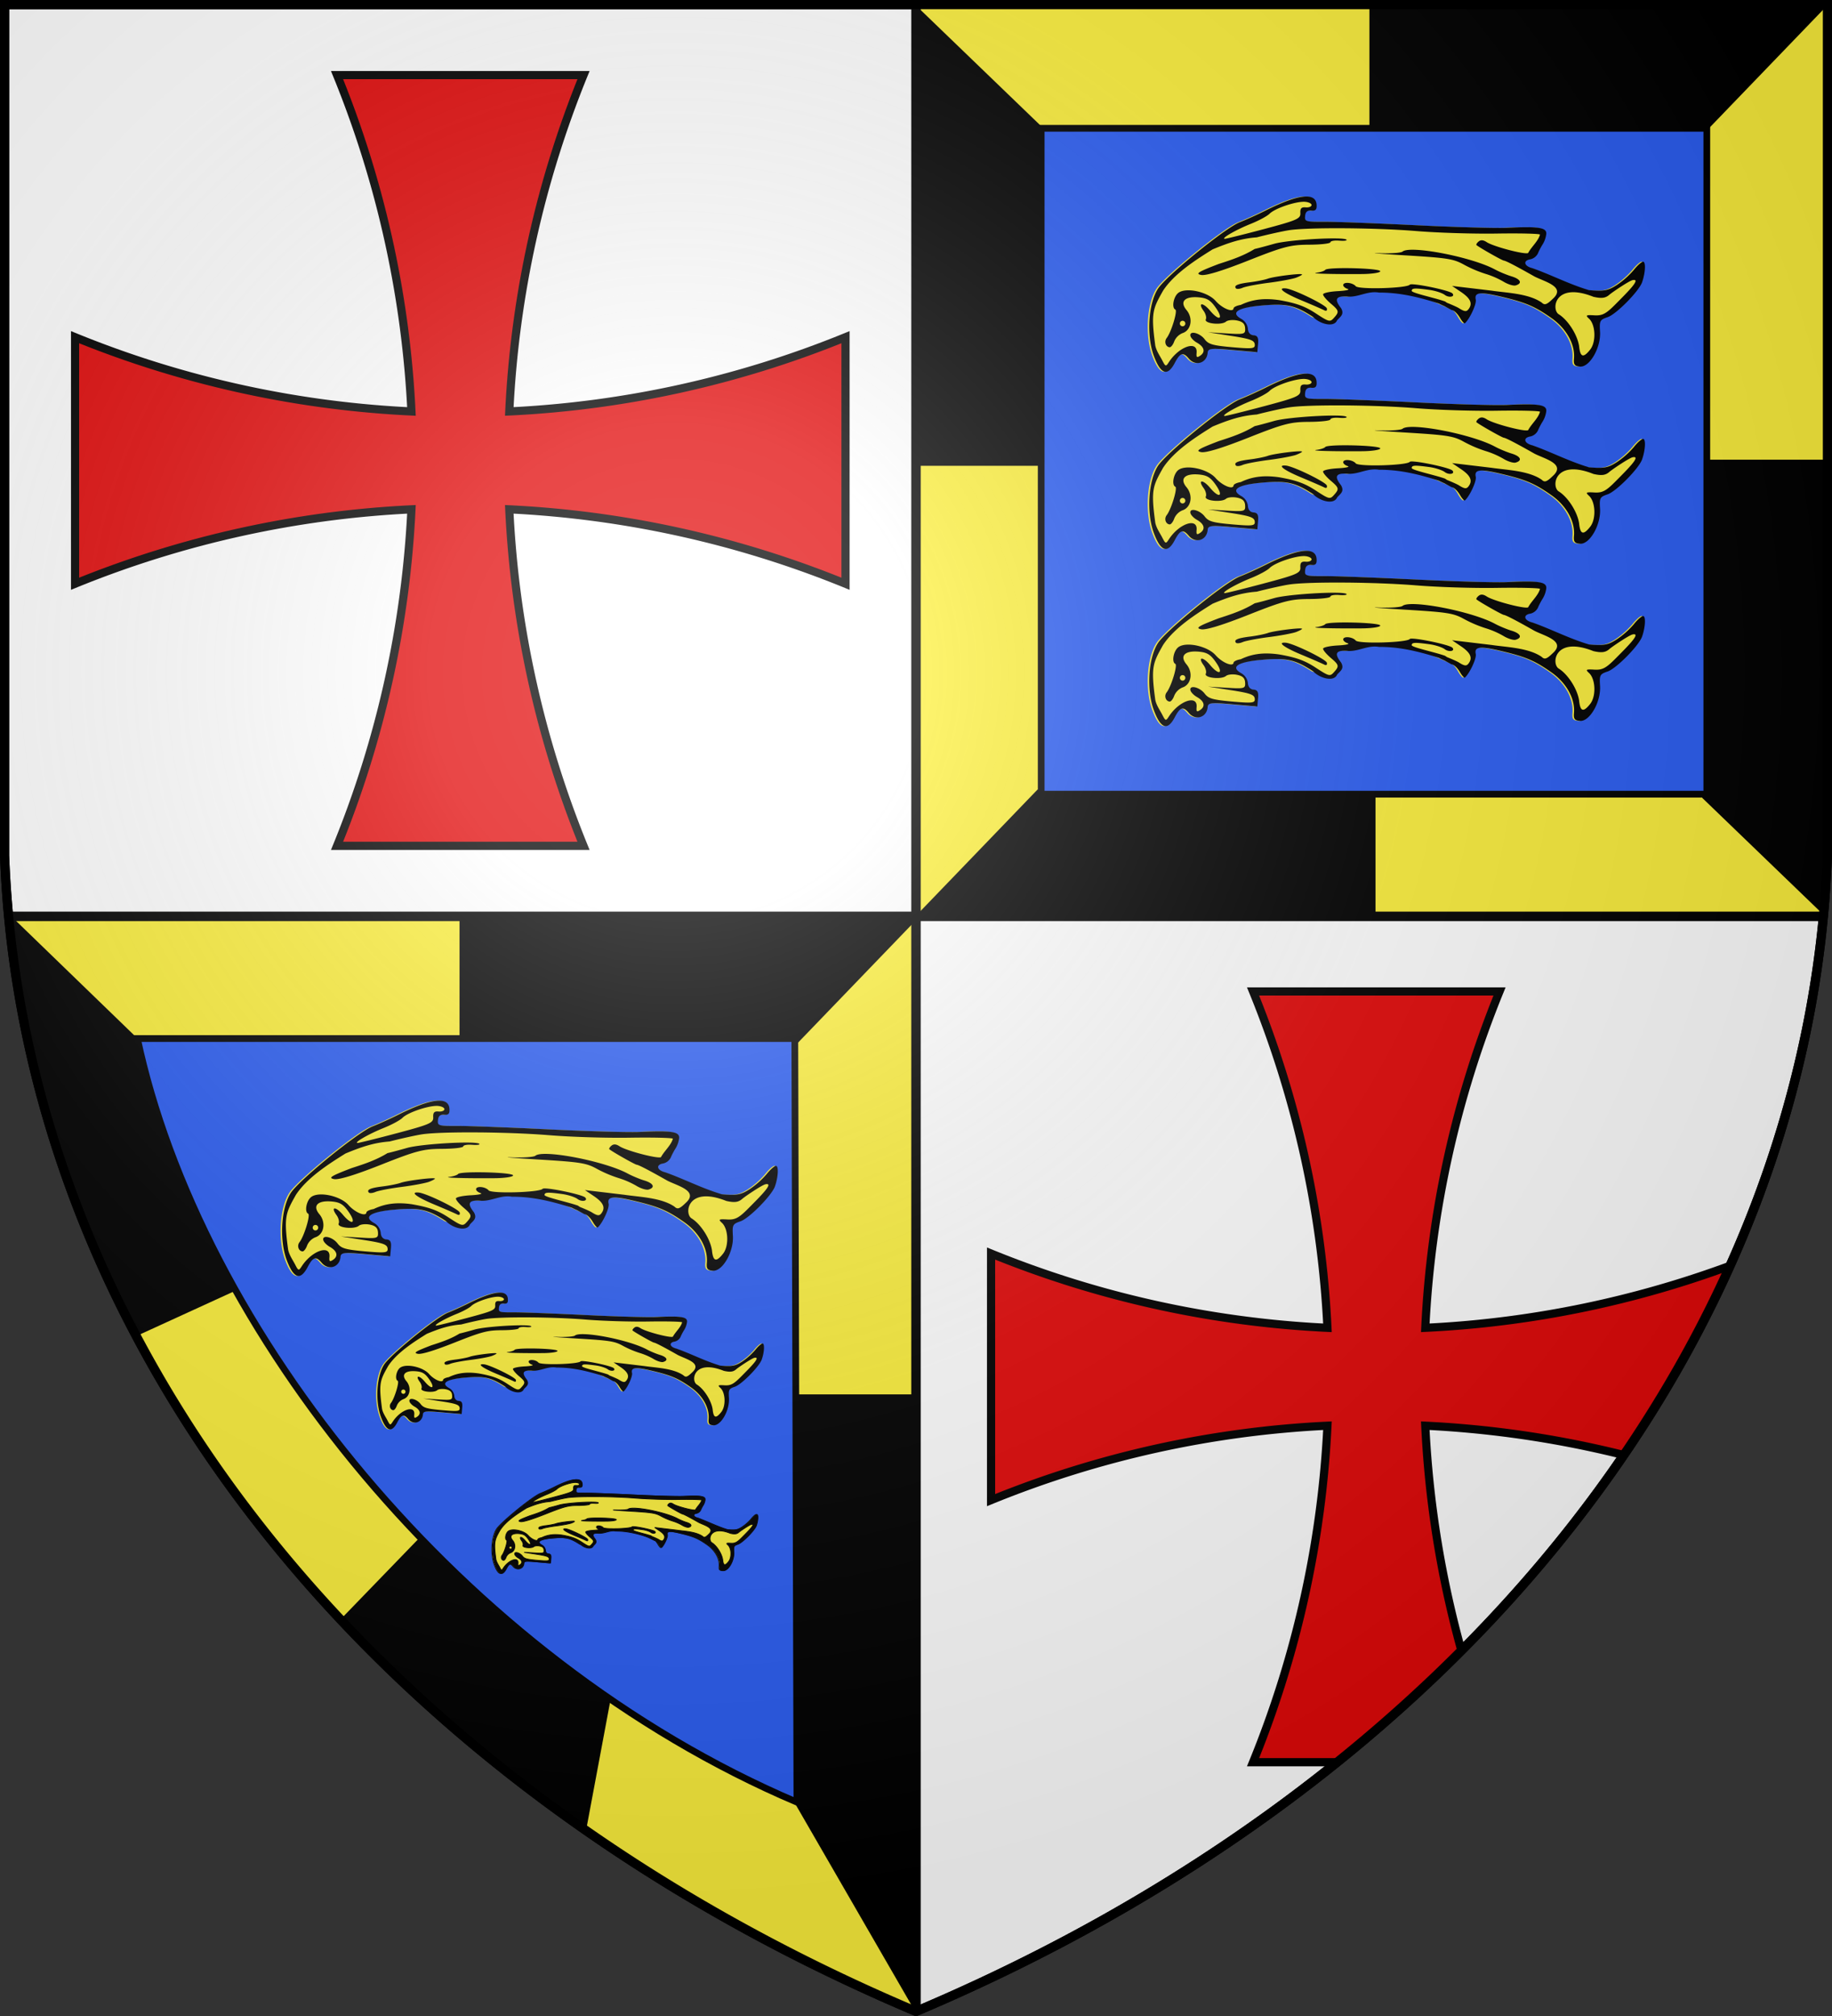 <?xml version="1.0" encoding="utf-8"?><svg xmlns="http://www.w3.org/2000/svg" xmlns:xlink="http://www.w3.org/1999/xlink" width="600" height="660" stroke="#000" stroke-width="3"><rect width="100%" height="100%" fill="#333333" stroke="none"/><radialGradient id="G" cx="221" cy="226" r="300" gradientTransform="matrix(1.35,0,0,1.35,-77,-85)" gradientUnits="userSpaceOnUse"><stop offset="0" stop-color="#fff" stop-opacity=".3"/><stop offset=".2" stop-color="#fff" stop-opacity=".25"/><stop offset=".6" stop-color="#666" stop-opacity=".13"/><stop offset="1" stop-opacity=".13"/></radialGradient><clipPath id="K"><path id="S" d="M1.5 1.5h597V280A570 445 0 0 1 300 658.5 570 445 0 0 1 1.5 280Z"/></clipPath><use xlink:href="#S" fill="#fff"/><g clip-path="url(#K)"><g fill="#fcef3c"><path id="E" d="M300 0h300v300H300zM0 300h300v380H0z"/></g><path id="X" fill="#e20909" stroke-width="2.675" d="m276.913 191.111a334.395 334.395 0 0 0 -110.12-24.366 334.069 334.069 0 0 0 24.318 110.168h-80.723a334.389 334.389 0 0 0 24.366-110.168 334.389 334.389 0 0 0 -110.168 24.366v-80.723a334.069 334.069 0 0 0 110.168 24.318 334.395 334.395 0 0 0 -24.366-110.12h80.723a334.074 334.074 0 0 0 -24.313 110.114 334.074 334.074 0 0 0 110.114-24.313z"/><use xlink:href="#X" transform="translate(300,300)"/><g stroke-width="1"><path id="C" d="M300 2.5 341 42v110h-41V2Z"/><use xlink:href="#C" transform="scale(-1)" x="-899" y="-303"/><use xlink:href="#C" transform="rotate(90 450 151)"/><use xlink:href="#C" transform="rotate(-90 449 151)"/><use xlink:href="#C" transform="rotate(90 151.5 151.5)"/><path d="M261 457h39v201l-39-67.5ZM3 300l46.3 44.8c6.57 27.63 18.78 47.7 31.31 75.6L43.9 437.2C22.43 397.5 10.97 348.74 3 300ZM112 530.4l27.77-28.7c22.58 20.12 36.27 33.36 60.24 51.74l-8.67 46.3c-30.63-22.9-60.17-47.8-79.34-69.34Z"/></g><g fill="#2b5df2" stroke-width="2.2"><path d="M341 42h218v218H341z"/><path d="m260.31 340 .69 250C150.8 543.08 65.17 434.75 45 340h215.31Z"/></g><g stroke-width="0"><g id="F"><path fill="#fcef3c" d="M537.31 92.38c-1.03 2.97-8.44 10.48-11.28 11.45-2.57.87-2.72 1.17-2.5 4.76.32 5.24-3.4 11.7-6.58 11.42-1.75-.15-2.12-.65-1.95-2.6.4-4.65-2.44-9.8-7.35-13.26-5.5-3.88-8.42-5.12-16.5-7.04-6.95-1.65-8.86-1.42-8.32 1 .3 1.38-1.9 6.18-3.54 7.71-.21.2-.93-.57-1.6-1.72-.66-1.14-1.6-2.73-2.55-2.82-8.9-4.3-19.88-7.93-30.29-6-.23.55-2.04 1.99-3.89 1.83-4.36-.39-5.06.32-2.97 2.98l.54 2.01-1.1 2.73-2.28.82-5.58-1.88c-6.07-3.94-8.78-4.51-17.46-3.69-7.49.72-9.7 2.34-5.97 4.38a4.27 4.27 0 0 1 2.05 3.1c.07 1.32.73 2.1 1.84 2.2 1.33.11 1.68.78 1.5 2.84l-.24 2.69-8.07-.7c-7.17-.64-8.08-.53-8.2.9-.3 3.42-3.96 4.55-6.18 1.9-1.85-2.21-2.83-1.91-4.57 1.4-2.39 4.57-4.62 3.8-6.9-2.35-2.43-6.59-1.8-16.97 1.35-21.88 2.69-4.19 22.04-19.93 26.8-21.8 2.06-.8 5.9-2.54 8.51-3.85 10.78-5.4 16.45-6.03 16.67-1.84.09 1.56-.33 2-1.74 1.88-1.3-.11-1.9.42-2.02 1.76-.17 1.85.1 1.92 6.38 1.9 3.6-.02 17.08.5 29.94 1.13 12.86.63 26.25 1.01 29.74.84 10.4-.51 13.1-.1 12.92 2.02a8.4 8.4 0 0 1-1.12 3.29c-.53.82-1.27 2.2-1.63 3.1a3.67 3.67 0 0 1-2.53 1.92c-2.45.42-1.97 2.25.76 2.89a7.9 7.9 0 0 1 3.15 1.48c6.52 3.15 9.26 5.07 15.35 5.7 4.92.43 6.26.18 9.15-1.69a27.4 27.4 0 0 0 5.55-4.93c1.2-1.51 2.57-2.71 3.06-2.67.9.08.72 3.63-.35 6.69z"/><path d="M537.81 92.38c-1.03 2.97-8.44 10.48-11.28 11.45-2.57.87-2.72 1.17-2.5 4.76.32 5.24-3.4 11.7-6.58 11.42-1.75-.15-2.12-.65-1.95-2.6.4-4.65-2.44-9.8-7.35-13.26-5.5-3.88-8.42-5.12-16.5-7.04-6.95-1.65-8.86-1.42-8.32 1 .3 1.38-1.9 6.18-3.54 7.71-.21.2-.93-.57-1.6-1.72-.66-1.14-1.83-2.53-2.8-2.61-13.48-7.24-.27-2.08 2.26-.7 1.96 1.25 2.6 1.34 3.28.47 1.44-1.85.73-3.52-2.37-5.63l-2.99-2.02 12.93 1.54c5.05.75 12.1.92 16.42 3.9.95.94 1.66.7 3.6-1.18 4.5-4-2.67-5.63-6.02-7.38-5.94-3.37-9.32-5.12-9.98-5.18-.57-.05-7.9-4.2-8.94-5.06-.2-.17.1-.7.67-1.17.71-.6 1.54-.54 2.64.18 2.2 1.46 12.43 4.15 13.58 3.58 1.11-2.08 3.3-3.86 3.9-6.05-.25-.3-6.6-.45-14.12-.33-7.52.13-19.41-.24-26.44-.82-13.46-1.1-35.56-1.25-41.75-.26-2.02.32-6.72 1.36-10.46 2.32-5.12.39-9.1 1.72-14.46 3.94-5.5 3.44-12.54 7.9-16.23 13.53-3.27 5.83-4.01 7.05-2.6 17.53.17 1.87 1.66 3.94 2.3 5.2 1.11 2.16 1.21 2.2 2.22.64 3.33-5.13 9.43-7.2 9.07-3.07-.14 1.55.09 1.72 1.22.94 1.74-1.2 1.3-2.87-1.12-4.23-1.02-.57-1.98-1.56-2.12-2.2-.42-1.85 3.05-1.04 4.66 1.09 1.25 1.64 2.6 2.03 9.02 2.6 6.7.58 7.53.48 7.38-.94-.13-1.32-1.47-1.8-7.73-2.77l-7.56-1.17 6.12.37c5.8.35 6.13.26 6.02-1.68-.08-1.48-.8-2.18-2.66-2.56-1.4-.28-3.02-.12-3.6.37-1.51 1.27-7.25.63-6.61-.74.28-.6-.05-1.85-.73-2.78-2.04-2.8-.23-2.87 2.11-.08 3.02 3.6 4.53 2.83 1.88-.95-1.74-2.48-2.84-3.15-5.57-3.4-4.6-.4-6.34 1.4-4.01 4.17 2.22 2.64 1.55 6.58-1.28 7.54a4.95 4.95 0 0 0-2.74 2.7c-.38 1.1-1.07 1.97-1.52 1.93-1.3-.12-1.86-1.86-.96-3.02 1.53-1.98 3.64-8.94 2.83-9.32-1.3-.6-.56-4.4 1.08-5.53 2.6-1.8 9.52-.27 12.12 2.7 2.16 2.46 5.75 3.93 5.88 2.41.04-.4 1.1-.9 2.36-1.1 4.04-1.95 7.98-2.22 12.56-1.57 5.6.98 8.43 2 11.95 4.31 4.32 2.83 4.7 2.94 5.93 1.58 1.87-2.06 1.8-2.41-1.04-4.82-1.38-1.19-2.49-2.52-2.45-2.96.04-.44 2.22-.91 4.84-1.05 2.62-.13 4.07-.46 3.22-.72-.84-.26-1.5-.84-1.46-1.3.1-1.1 3.08-.8 4.1.41.95 1.14 16.72.69 17.7-.5.58-.72 13.12 1.85 13.98 2.87.93 1.11-1.18 1.5-2.54.46-.84-.63-3.1-1.36-5.02-1.62-4.83-.65-5.73-.6-5.8.29-.07.72 7.4 2.25 10.92 3.49 5.7 3.85.9 2.18-2.03.67-8.04-2.56-13.75-3.6-19.56-3.57-3.7-.65-6.62 1.5-10.13 1.32-4.44-.39-4.43 1.1-2.33 3.77 1.15 2.04-.21 2.75-1.28 3.95-1.04 2.57-5.78 1.18-7.86-1.06-6.07-3.94-8.78-4.51-17.46-3.69-7.49.72-9.7 2.34-5.97 4.38a4.27 4.27 0 0 1 2.05 3.1c.07 1.32.73 2.1 1.84 2.2 1.33.11 1.68.78 1.5 2.84l-.24 2.69-8.07-.7c-7.17-.64-8.08-.53-8.2.9-.3 3.42-3.96 4.55-6.18 1.9-1.85-2.21-2.83-1.91-4.57 1.4-2.39 4.57-4.62 3.8-6.9-2.35-2.43-6.59-1.8-16.97 1.35-21.88 2.69-4.19 22.04-19.93 26.8-21.8 2.06-.8 5.9-2.54 8.51-3.85 10.78-5.4 16.45-6.03 16.67-1.84.09 1.56-.33 2-1.74 1.88-1.3-.11-1.9.42-2.02 1.76-.17 1.85.1 1.92 6.38 1.9 3.6-.02 17.08.5 29.94 1.13 12.86.63 26.25 1.01 29.74.84 10.4-.51 13.1-.1 12.92 2.02a8.4 8.4 0 0 1-1.12 3.29c-.53.82-1.27 2.2-1.63 3.1a3.67 3.67 0 0 1-2.53 1.92c-2.45.42-1.97 2.25.76 2.89 6.2 2.2 12.13 5.3 18.5 7.18 4.92.43 6.26.18 9.15-1.69a27.4 27.4 0 0 0 5.55-4.93c1.2-1.51 2.57-2.71 3.06-2.67.9.08.72 3.63-.35 6.69zm-3.13-.67c-1.14.25-6.68 3.98-7.6 4.79-1.26 1.1-2.53 1.27-5.2.67-12.85-5.12-13.92 4.33-11.3 5.76 2.97 1.9 6 6.6 6.59 10.35.36 3.7 1.38 4.03 3.64 1.16 1.99-2.52 1.77-8.16-.4-10.13-1.21-1.1-.98-1.24 1.75-1.08 2.58.16 3.81-.48 6.86-3.55 4.27-4.3 8.63-8.6 5.66-7.97zM427.47 66.07c-2.86-.25-9.89 2.1-11.67 3.9-.78.78-3.54 2.27-6.15 3.31-4.89 1.96-9.92 4.85-8.51 4.9.44 0 6.2-1.42 12.82-3.18 10.89-2.9 12.02-3.4 11.92-5.24-.08-1.54.34-2 1.75-1.87 1.01.09 1.88-.24 1.92-.74.05-.49-.9-.98-2.08-1.08zm-40.08 38.95a.9.9 0 0 0-.97.82.9.9 0 0 0 .82.98.9.9 0 0 0 .97-.82.9.9 0 0 0-.82-.98zM496.4 93.44c-.74.21-2.56-.35-4.04-1.26a27.93 27.93 0 0 0-5.88-2.54 40.58 40.58 0 0 1-7.02-3c-3.45-1.9-5.33-2.2-19.19-3.04-8.45-.51-12.32-.83-8.6-.7 3.7.14 7.16-.1 7.67-.53 2.54-2.14 22.67 1.75 30.26 5.84 1.42.77 3.87 1.79 5.45 2.27 3 .91 3.64 2.3 1.35 2.96zm-50.53-3.72c-9.99.07-17.08-.15-14.64-.44 1.26-.16 2.51-.57 2.8-.93.78-1.01 18.11-.57 18.02.46-.04.48-2.82.9-6.18.91zm-7.25-10.93c-1.56-.14-2.87.1-2.9.52-.04.43-3.17.78-6.95.8-6.1.02-8.37.6-19.97 5.2-8.54 3.38-13.9 5.02-15.44 4.7-1.94-.4-.92-1.03 5.8-3.6 4.2-1.34 8.1-2.65 11.75-4.9.88-.18 3.76-.95 6.4-1.7 4.8-1.36 22.81-2.37 23.69-1.33.25.3-.81.44-2.38.3zm-4.96 22.76c-.65-.33-4.03-1.8-7.5-3.25-5.75-2.4-8-4.14-5.04-3.88 2.51.22 13.17 5.42 13.44 6.55.17.73-.18.96-.9.58zm-9.12-10.66c-1.16.44-5.19 1.2-8.95 1.68-3.77.48-7.64 1.22-8.6 1.64-.95.41-1.94.5-2.2.2-.78-.93.51-1.5 4.64-2.01 2.18-.27 4.8-.8 5.82-1.17 2-.72 10.82-1.82 11.18-1.4.12.14-.73.61-1.89 1.06z"/></g><use xlink:href="#F" y="58"/><use xlink:href="#F" y="116"/><use xlink:href="#F" x="-284" y="296"/><use xlink:href="#F" transform="matrix(.78,0,0,.78,-170,373)"/><use xlink:href="#F" stroke-width=".5" transform="matrix(.535,0,0,.535,-40,450)"/></g><use xlink:href="#E" fill="none"/></g><use xlink:href="#S" fill="url(#G)"/></svg>